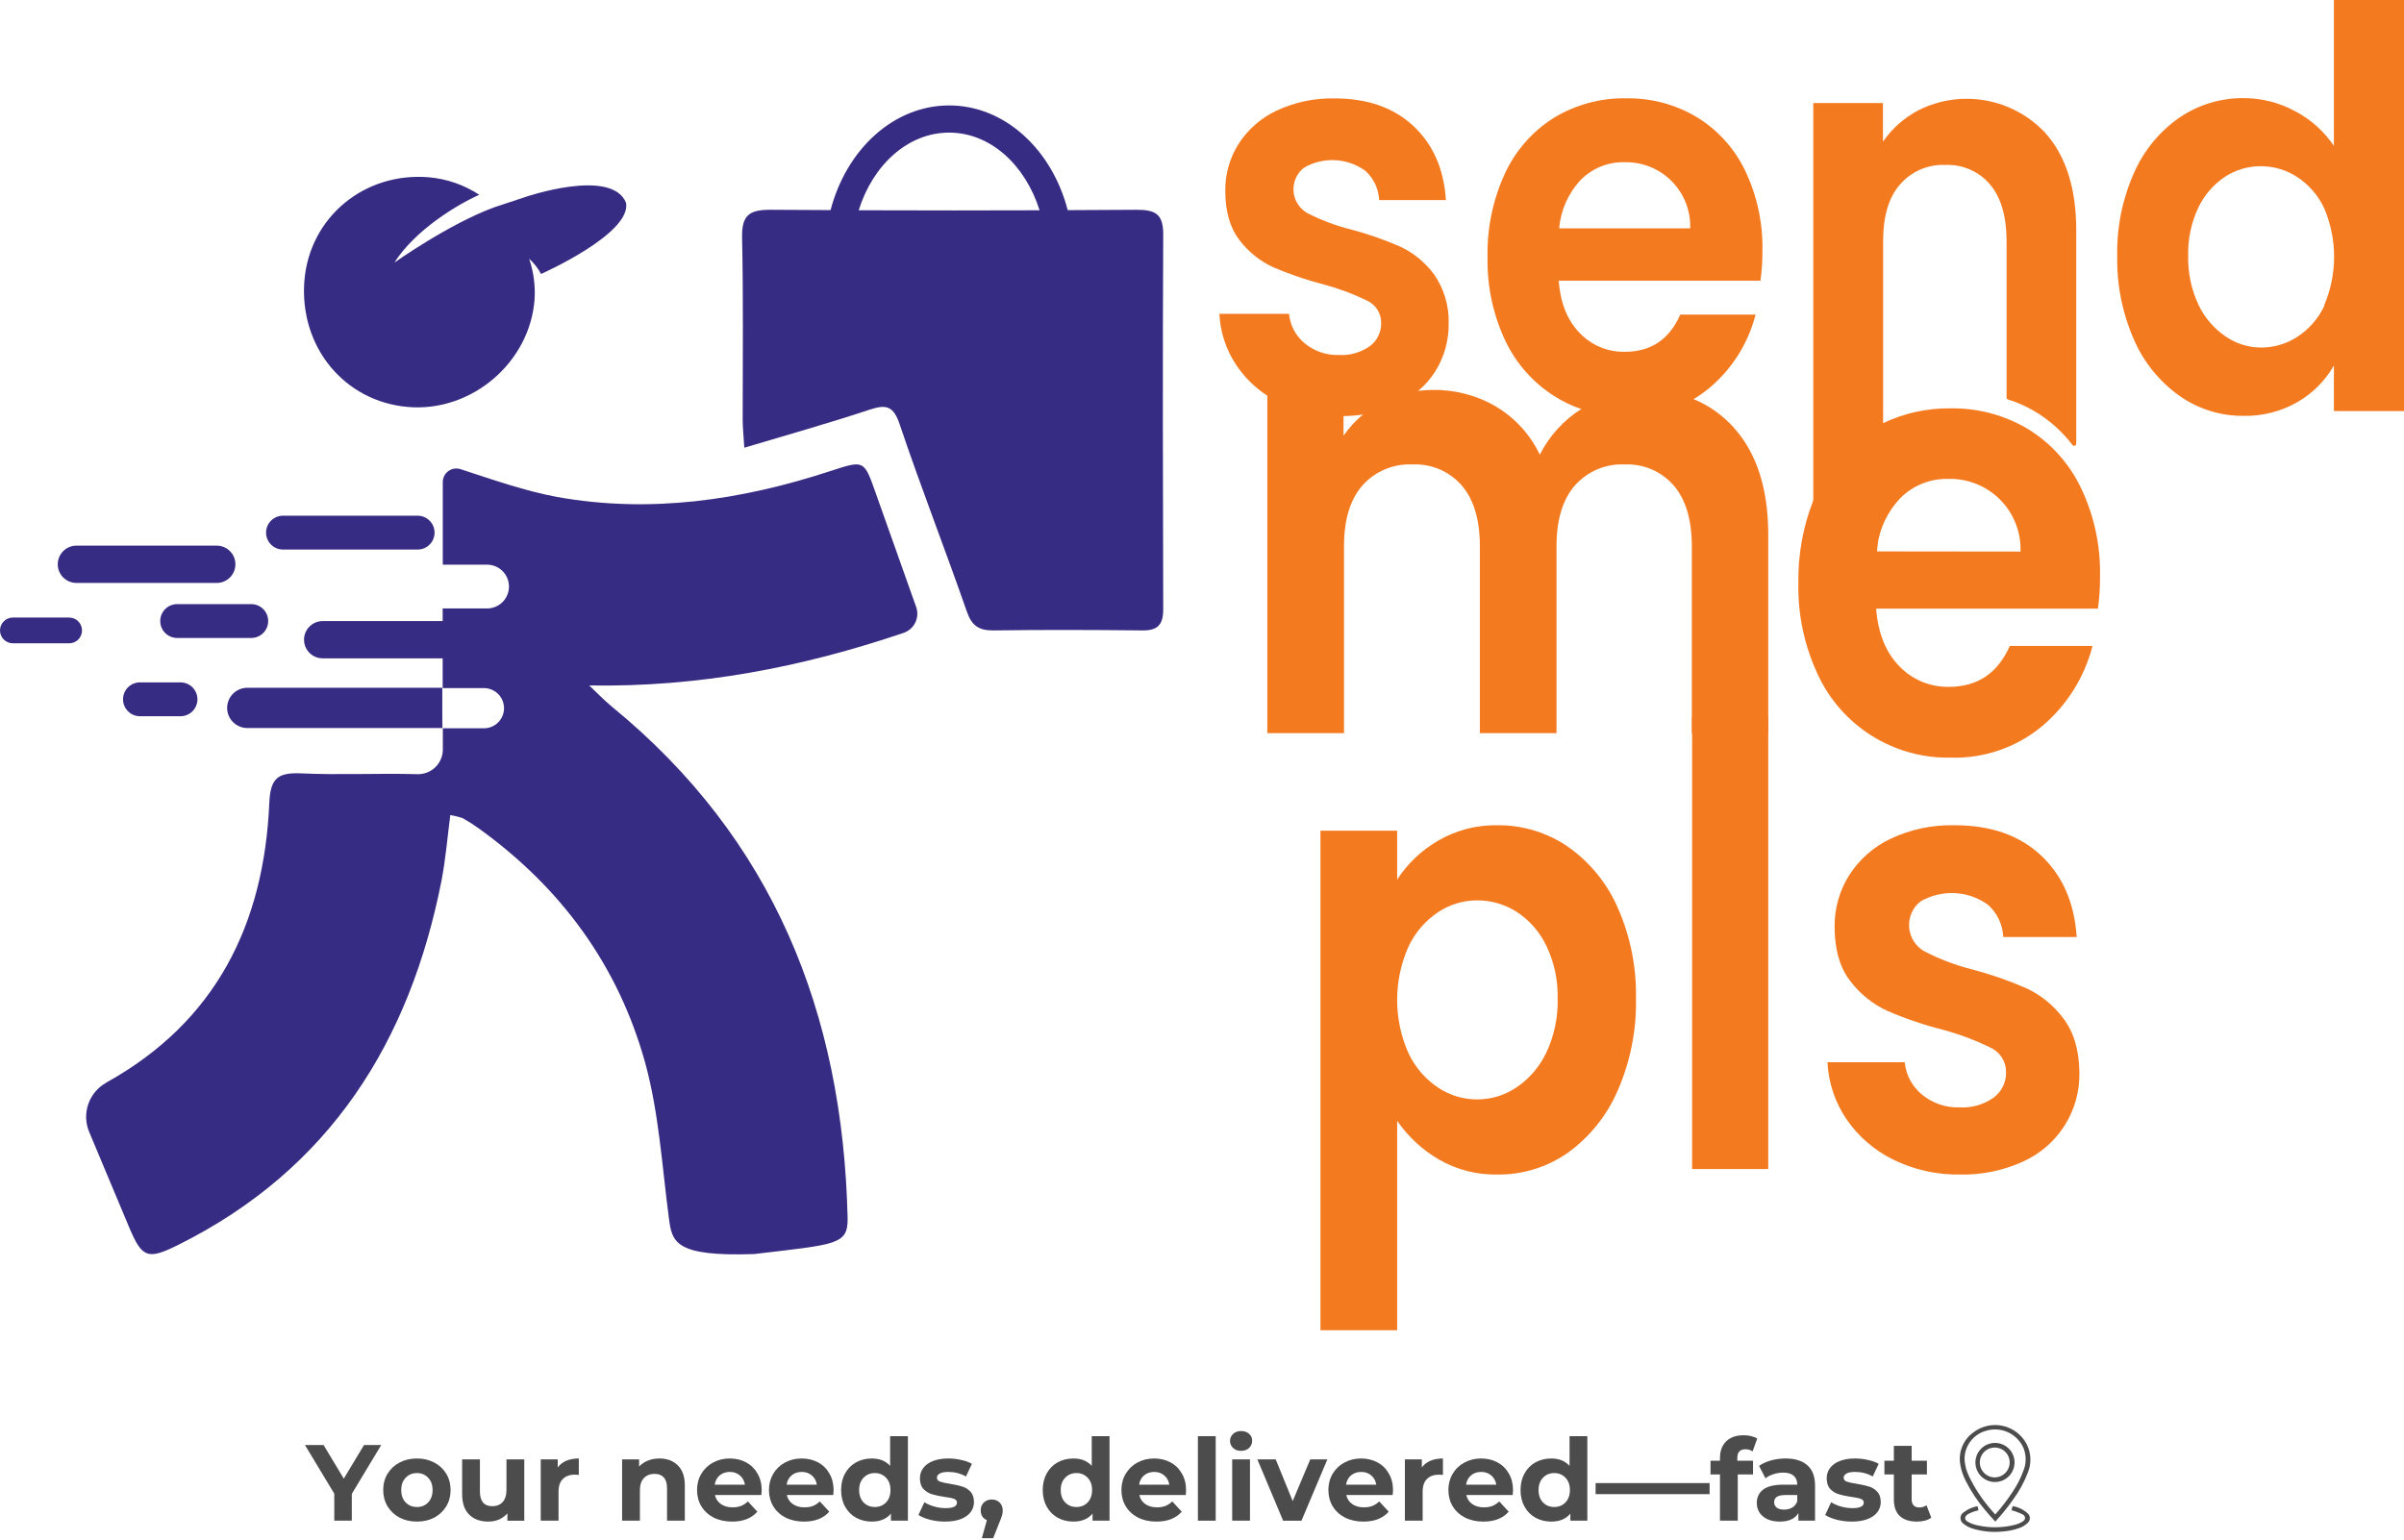 <svg width="259" height="166" viewBox="0 0 259 166" fill="none" xmlns="http://www.w3.org/2000/svg">
<g clip-path="url(#clip0_636_7855)">
<path d="M220.425 14.402C218.725 12.547 216.466 11.296 213.991 10.839C211.515 10.383 208.958 10.745 206.708 11.872C205.171 12.675 203.852 13.839 202.864 15.263V11.105H195.357V42.147V59.571H202.225L202.881 47.014V42.264V25.982C202.881 23.352 203.467 21.296 204.68 19.908C205.283 19.2 206.041 18.64 206.894 18.271C207.747 17.901 208.674 17.732 209.602 17.776C210.516 17.738 211.426 17.91 212.262 18.28C213.099 18.649 213.839 19.206 214.425 19.908C215.597 21.319 216.183 23.352 216.183 25.982V35.938V42.85C216.183 42.895 216.197 42.939 216.223 42.976C216.25 43.012 216.287 43.04 216.329 43.055C216.482 43.096 216.622 43.148 216.769 43.201L217.085 43.307L217.513 43.482L217.794 43.599C217.947 43.664 218.093 43.74 218.24 43.81L218.48 43.927C218.708 44.044 218.931 44.167 219.148 44.291C220.752 45.233 222.157 46.478 223.285 47.957C223.312 47.996 223.351 48.024 223.396 48.039C223.441 48.054 223.489 48.055 223.534 48.04C223.579 48.026 223.619 47.998 223.646 47.96C223.674 47.921 223.689 47.875 223.689 47.828V24.84C223.693 20.369 222.605 16.89 220.425 14.402Z" fill="#F47A20"/>
<path d="M154.48 29.543C153.536 28.271 152.292 27.253 150.859 26.579C149.136 25.829 147.36 25.21 145.544 24.728C143.919 24.323 142.347 23.733 140.856 22.971C140.436 22.733 140.08 22.396 139.82 21.99C139.559 21.583 139.403 21.118 139.364 20.637C139.324 20.156 139.403 19.672 139.594 19.229C139.785 18.785 140.081 18.395 140.458 18.092C141.478 17.492 142.652 17.203 143.835 17.262C145.018 17.32 146.158 17.723 147.114 18.42C147.555 18.822 147.911 19.306 148.164 19.846C148.416 20.386 148.559 20.97 148.585 21.565H155.781C155.562 18.215 154.39 15.55 152.265 13.571C150.14 11.591 147.314 10.603 143.786 10.607C141.628 10.558 139.488 11.009 137.534 11.925C135.854 12.713 134.432 13.96 133.432 15.521C132.486 17.026 131.992 18.77 132.008 20.546C132.008 22.784 132.518 24.56 133.537 25.876C134.493 27.139 135.747 28.145 137.188 28.805C138.954 29.563 140.776 30.184 142.637 30.661C144.253 31.095 145.823 31.683 147.325 32.418C147.78 32.637 148.161 32.982 148.423 33.412C148.685 33.843 148.817 34.34 148.802 34.843C148.809 35.319 148.704 35.789 148.494 36.215C148.284 36.642 147.976 37.013 147.595 37.297C146.619 37.988 145.437 38.327 144.243 38.258C142.904 38.302 141.594 37.854 140.563 36.999C140.087 36.606 139.692 36.124 139.403 35.58C139.113 35.035 138.934 34.438 138.876 33.824H131.375C131.467 35.816 132.108 37.743 133.227 39.394C134.1 40.69 135.226 41.795 136.538 42.645C138.865 44.15 141.595 44.916 144.366 44.841H144.8C145.508 44.826 146.214 44.767 146.915 44.665C148.183 44.484 149.416 44.111 150.572 43.558C151.366 43.181 152.109 42.703 152.781 42.135C153.514 41.527 154.145 40.805 154.65 39.997C155.607 38.453 156.101 36.666 156.074 34.849C156.129 32.955 155.57 31.093 154.48 29.543Z" fill="#F47A20"/>
<path d="M189.879 27.001C189.938 24.032 189.304 21.09 188.027 18.409C186.887 16.022 185.08 14.016 182.824 12.633C180.525 11.256 177.886 10.55 175.206 10.595C172.464 10.544 169.764 11.271 167.418 12.692C165.119 14.136 163.287 16.215 162.145 18.678C160.84 21.511 160.197 24.603 160.264 27.721C160.202 30.82 160.854 33.892 162.168 36.7C163.338 39.182 165.197 41.276 167.524 42.733C168.412 43.292 169.364 43.745 170.36 44.08C171.928 44.609 173.574 44.872 175.229 44.859C177.756 44.912 180.25 44.276 182.443 43.02C183.063 42.656 183.651 42.241 184.201 41.778C186.627 39.732 188.354 36.98 189.14 33.906H181.025C179.853 36.577 177.866 37.912 175.065 37.912C174.155 37.933 173.25 37.762 172.41 37.412C171.569 37.062 170.811 36.54 170.184 35.88C168.86 34.521 168.108 32.645 167.928 30.251H189.668C189.817 29.174 189.887 28.088 189.879 27.001ZM167.981 24.605C168.145 22.645 168.972 20.798 170.325 19.369C170.937 18.753 171.668 18.267 172.474 17.943C173.28 17.619 174.144 17.462 175.013 17.483C175.953 17.458 176.889 17.625 177.763 17.975C178.636 18.324 179.429 18.849 180.093 19.515C180.756 20.183 181.276 20.978 181.621 21.853C181.966 22.729 182.128 23.665 182.097 24.605H167.981Z" fill="#F47A20"/>
<path d="M251.447 -0.023V15.72C250.386 14.146 248.947 12.861 247.263 11.983C245.566 11.059 243.664 10.573 241.731 10.572C239.265 10.552 236.851 11.284 234.811 12.669C232.651 14.171 230.951 16.243 229.901 18.655C228.657 21.461 228.043 24.506 228.102 27.575C228.041 30.674 228.654 33.75 229.901 36.589C230.952 39.023 232.65 41.124 234.811 42.662C236.82 44.078 239.221 44.831 241.679 44.818C243.732 44.863 245.758 44.346 247.538 43.324C249.164 42.381 250.512 41.025 251.447 39.394V44.302H259.064V-0.023H251.447ZM250.427 32.934C249.794 34.299 248.791 35.459 247.533 36.284C246.368 37.048 245.005 37.455 243.612 37.456C242.241 37.453 240.903 37.034 239.774 36.255C238.506 35.393 237.494 34.205 236.844 32.817C236.078 31.168 235.703 29.363 235.749 27.546C235.703 25.758 236.079 23.984 236.844 22.368C237.486 21.021 238.48 19.874 239.721 19.047C240.87 18.3 242.213 17.905 243.583 17.911C244.976 17.911 246.339 18.318 247.503 19.082C248.759 19.91 249.761 21.07 250.398 22.432C251.105 24.088 251.47 25.871 251.47 27.672C251.47 29.472 251.105 31.254 250.398 32.91L250.427 32.934Z" fill="#F47A20"/>
<path d="M186.837 46.136C185.631 44.769 184.128 43.697 182.443 43.002C180.754 42.331 178.95 41.999 177.134 42.024C174.812 42.018 172.538 42.681 170.583 43.933L170.389 44.062C168.472 45.271 166.918 46.977 165.895 49C164.873 46.855 163.243 45.059 161.207 43.834C159.137 42.61 156.768 41.984 154.363 42.024C153.814 42.023 153.266 42.058 152.722 42.129C150.566 42.393 148.532 43.271 146.862 44.66C146.054 45.323 145.342 46.096 144.747 46.956V42.551H136.538V79.011H144.8V58.869C144.8 56.014 145.46 53.832 146.78 52.321C147.453 51.564 148.287 50.967 149.221 50.575C150.155 50.183 151.165 50.005 152.177 50.054C153.176 50.007 154.172 50.186 155.092 50.578C156.011 50.971 156.83 51.567 157.486 52.321C158.787 53.836 159.437 56.018 159.437 58.869V79.011H167.694V58.869C167.694 56.014 168.354 53.832 169.674 52.321C170.338 51.568 171.162 50.974 172.086 50.581C173.01 50.189 174.01 50.009 175.013 50.054C176.011 50.007 177.008 50.186 177.927 50.578C178.847 50.971 179.665 51.567 180.321 52.321C181.622 53.836 182.273 56.018 182.273 58.869V79.011H190.506V57.621C190.506 52.709 189.283 48.88 186.837 46.136Z" fill="#F47A20"/>
<path d="M174.274 97.788C173.119 95.155 171.262 92.89 168.907 91.24C166.674 89.715 164.028 88.912 161.324 88.938C159.076 88.897 156.859 89.477 154.92 90.613C153.145 91.641 151.639 93.075 150.525 94.795V89.524H142.263V143.362H150.525V120.789C151.689 122.479 153.209 123.895 154.978 124.935C156.902 126.056 159.098 126.626 161.324 126.581C164.035 126.612 166.686 125.792 168.907 124.238C171.267 122.536 173.122 120.227 174.274 117.556C175.644 114.437 176.32 111.057 176.255 107.651C176.328 104.258 175.652 100.89 174.274 97.788ZM166.604 113.421C165.894 114.932 164.794 116.226 163.416 117.169C162.165 118.022 160.687 118.48 159.173 118.487C157.659 118.493 156.178 118.046 154.92 117.204C153.54 116.277 152.439 114.991 151.738 113.485C150.938 111.682 150.524 109.732 150.524 107.76C150.524 105.788 150.938 103.837 151.738 102.035C152.439 100.528 153.54 99.242 154.92 98.315C156.169 97.481 157.636 97.035 159.139 97.033C160.655 97.028 162.14 97.461 163.416 98.28C164.794 99.183 165.897 100.447 166.604 101.935C167.451 103.711 167.866 105.661 167.817 107.628C167.868 109.627 167.452 111.61 166.604 113.421Z" fill="#F47A20"/>
<path d="M182.302 77.289V125.99H190.506V77.289H182.302Z" fill="#F47A20"/>
<path d="M222.306 109.766C221.27 108.365 219.901 107.246 218.322 106.509C216.424 105.679 214.465 104.998 212.462 104.471C210.682 104.021 208.96 103.369 207.329 102.526C206.866 102.266 206.474 101.895 206.188 101.448C205.901 101.001 205.729 100.49 205.685 99.96C205.642 99.431 205.729 98.899 205.939 98.411C206.149 97.923 206.475 97.494 206.889 97.162C208.011 96.502 209.301 96.186 210.6 96.25C211.9 96.315 213.152 96.758 214.202 97.525C214.688 97.965 215.082 98.496 215.361 99.09C215.639 99.683 215.797 100.326 215.826 100.98H223.736C223.494 97.298 222.215 94.37 219.898 92.195C217.581 90.02 214.474 88.934 210.575 88.938C208.203 88.88 205.849 89.376 203.702 90.385C201.866 91.253 200.312 92.621 199.219 94.333C198.18 95.989 197.637 97.907 197.655 99.862C197.655 102.321 198.215 104.274 199.336 105.719C200.385 107.109 201.762 108.217 203.344 108.946C205.286 109.781 207.29 110.463 209.339 110.984C211.119 111.462 212.848 112.114 214.501 112.929C215.001 113.168 215.42 113.548 215.708 114.021C215.996 114.494 216.141 115.04 216.124 115.593C216.133 116.116 216.017 116.633 215.785 117.101C215.554 117.57 215.214 117.977 214.794 118.288C213.721 119.048 212.421 119.42 211.108 119.342C209.637 119.392 208.198 118.9 207.065 117.96C206.542 117.529 206.108 117 205.789 116.402C205.471 115.804 205.273 115.149 205.208 114.475H196.887C196.989 116.663 197.693 118.781 198.92 120.595C200.196 122.464 201.934 123.971 203.965 124.97C206.205 126.069 208.673 126.621 211.167 126.581C213.516 126.634 215.847 126.151 217.982 125.17C219.816 124.339 221.367 122.99 222.442 121.288C223.517 119.586 224.069 117.606 224.029 115.593C224.002 113.18 223.428 111.238 222.306 109.766Z" fill="#F47A20"/>
<path d="M80.19 48.25C80.108 46.903 80.015 46.083 80.015 45.263C80.015 38.703 80.091 32.137 79.95 25.577C79.897 23.164 80.77 22.59 83.062 22.608C96.188 22.702 109.315 22.702 122.445 22.608C124.467 22.608 125.328 23.041 125.322 25.261C125.252 38.732 125.287 52.203 125.322 65.674C125.322 67.314 124.736 67.965 123.078 67.941C117.704 67.882 112.337 67.865 106.963 67.941C105.446 67.941 104.69 67.408 104.18 65.956C101.836 59.208 99.217 52.531 96.938 45.755C96.252 43.722 95.478 43.553 93.638 44.167C89.332 45.597 84.931 46.832 80.19 48.25Z" fill="#372C83"/>
<path d="M115.032 22.649C113.339 16.118 108.253 11.363 102.258 11.363C96.264 11.363 91.183 16.118 89.484 22.643C89.09 24.194 88.893 25.788 88.898 27.387C88.898 36.22 94.898 43.412 102.27 43.412C109.641 43.412 115.642 36.22 115.642 27.387C115.639 25.788 115.434 24.197 115.032 22.649ZM102.258 40.495C96.498 40.495 91.81 34.638 91.81 27.393C91.805 25.791 92.042 24.198 92.513 22.666C94.031 17.776 97.822 14.291 102.258 14.291C106.694 14.291 110.462 17.77 112.003 22.666C112.471 24.2 112.708 25.795 112.706 27.399C112.706 34.615 108.018 40.495 102.258 40.495Z" fill="#372C83"/>
<path d="M23.351 58.804H8.233C7.123 58.804 6.223 59.704 6.223 60.813C6.223 61.923 7.123 62.822 8.233 62.822H23.351C24.461 62.822 25.361 61.923 25.361 60.813C25.361 59.704 24.461 58.804 23.351 58.804Z" fill="#372C83"/>
<path d="M49.884 66.934H34.766C33.656 66.934 32.756 67.833 32.756 68.942C32.756 70.052 33.656 70.951 34.766 70.951H49.884C50.994 70.951 51.894 70.052 51.894 68.942C51.894 67.833 50.994 66.934 49.884 66.934Z" fill="#372C83"/>
<path d="M48.114 78.46H26.638C26.063 78.459 25.511 78.229 25.105 77.822C24.698 77.414 24.47 76.862 24.47 76.287C24.473 75.713 24.703 75.164 25.109 74.758C25.515 74.353 26.064 74.123 26.638 74.12H47.651C47.651 75.567 47.651 77.008 47.651 78.454L48.114 78.46Z" fill="#372C83"/>
<path d="M7.448 66.553H1.389C0.622 66.553 0 67.175 0 67.941C0 68.708 0.622 69.329 1.389 69.329H7.448C8.215 69.329 8.836 68.708 8.836 67.941C8.836 67.175 8.215 66.553 7.448 66.553Z" fill="#372C83"/>
<path d="M27.066 65.106H19.091C18.081 65.106 17.263 65.923 17.263 66.931C17.263 67.938 18.081 68.755 19.091 68.755H27.066C28.076 68.755 28.894 67.938 28.894 66.931C28.894 65.923 28.076 65.106 27.066 65.106Z" fill="#372C83"/>
<path d="M19.443 73.54H15.083C14.073 73.54 13.255 74.357 13.255 75.365C13.255 76.372 14.073 77.189 15.083 77.189H19.443C20.452 77.189 21.271 76.372 21.271 75.365C21.271 74.357 20.452 73.54 19.443 73.54Z" fill="#372C83"/>
<path d="M44.991 55.577H30.494C29.484 55.577 28.666 56.394 28.666 57.402C28.666 58.409 29.484 59.226 30.494 59.226H44.991C46.001 59.226 46.819 58.409 46.819 57.402C46.819 56.394 46.001 55.577 44.991 55.577Z" fill="#372C83"/>
<path d="M97.336 68.21C86.337 71.936 75.262 74.067 63.484 73.874C64.305 74.653 65.078 75.456 65.939 76.17C83.325 90.403 90.802 109.18 91.318 131.226C91.388 134.189 90.117 134.09 81.251 135.15C72.678 135.443 72.397 133.856 72.063 131.267C71.331 125.709 70.996 120.01 69.537 114.639C66.643 104.096 60.461 95.656 51.554 89.26C51.002 88.861 50.427 88.496 49.831 88.165C49.401 88.021 48.961 87.913 48.513 87.843C48.208 90.227 48.015 92.529 47.581 94.836C44.159 112.284 35.539 126.025 19.208 134.16C15.88 135.812 15.312 135.578 13.893 132.216C12.475 128.854 11.046 125.445 9.61 121.995C9.207 121.039 9.172 119.967 9.511 118.987C9.851 118.006 10.541 117.185 11.45 116.683L11.479 116.654C23.269 110.1 28.443 99.598 29.012 86.56C29.129 83.901 29.89 83.245 32.398 83.345C36.565 83.538 40.754 83.316 44.932 83.433C45.297 83.448 45.661 83.388 46.002 83.257C46.343 83.126 46.653 82.927 46.914 82.671C47.174 82.415 47.379 82.108 47.516 81.77C47.653 81.431 47.719 81.068 47.71 80.703C47.71 79.96 47.71 79.233 47.71 78.49H52.134C52.709 78.49 53.261 78.261 53.667 77.855C54.074 77.448 54.302 76.897 54.302 76.322C54.302 75.748 54.074 75.196 53.667 74.79C53.261 74.384 52.709 74.155 52.134 74.155H47.692C47.692 73.095 47.692 72.047 47.692 70.987C47.692 69.645 47.692 68.316 47.692 66.975V65.575H52.474C53.1 65.575 53.701 65.326 54.144 64.883C54.587 64.441 54.835 63.84 54.835 63.214C54.835 62.588 54.587 61.988 54.144 61.545C53.701 61.103 53.1 60.854 52.474 60.854H47.704V51.946C47.704 51.717 47.759 51.491 47.863 51.287C47.966 51.083 48.117 50.906 48.302 50.771C48.486 50.636 48.701 50.546 48.927 50.509C49.153 50.472 49.384 50.489 49.603 50.557C53.183 51.729 56.529 52.9 59.974 53.55C70.012 55.36 79.845 53.919 89.472 50.763C93.094 49.591 93.076 49.538 94.336 53.105C95.766 57.164 97.213 61.211 98.701 65.405C98.8 65.678 98.842 65.969 98.827 66.259C98.811 66.55 98.737 66.834 98.61 67.095C98.483 67.357 98.305 67.59 98.086 67.782C97.867 67.973 97.612 68.119 97.336 68.21Z" fill="#372C83"/>
<path d="M47.669 78.46H47.622V74.12C47.64 75.573 47.651 77.013 47.669 78.46Z" fill="#372C83"/>
<path d="M226.25 62.061C226.314 58.796 225.616 55.561 224.211 52.613C222.966 49.983 220.983 47.771 218.503 46.247C215.985 44.737 213.095 43.962 210.159 44.009C207.645 43.973 205.156 44.518 202.887 45.602C202.447 45.816 202.019 46.052 201.604 46.311C199.079 47.899 197.069 50.186 195.82 52.894C195.65 53.246 195.492 53.603 195.346 53.972C194.244 56.792 193.702 59.8 193.752 62.828C193.681 66.237 194.399 69.617 195.85 72.703C197.109 75.421 199.132 77.715 201.673 79.304C204.214 80.893 207.162 81.709 210.159 81.652C213.746 81.759 217.249 80.553 220.009 78.261C222.678 76.014 224.578 72.99 225.441 69.61H216.529C215.236 72.55 213.052 74.021 209.977 74.021C208.976 74.04 207.982 73.851 207.058 73.466C206.134 73.081 205.301 72.508 204.61 71.783C203.157 70.288 202.331 68.224 202.131 65.592H226.027C226.188 64.422 226.263 63.242 226.25 62.061ZM202.172 59.425C202.172 59.243 202.219 59.068 202.248 58.898C202.499 56.94 203.37 55.113 204.733 53.685C205.407 53.007 206.213 52.473 207.1 52.116C207.988 51.76 208.939 51.588 209.895 51.612C210.93 51.583 211.959 51.767 212.92 52.151C213.881 52.535 214.753 53.111 215.483 53.845C216.212 54.578 216.784 55.453 217.162 56.416C217.541 57.379 217.718 58.409 217.683 59.443L202.172 59.425Z" fill="#F47A20"/>
<path d="M67.451 21.864C65.922 18.034 56.611 21.226 56.611 21.226L53.271 22.333C48.378 24.119 42.489 28.301 42.489 28.301C44.727 24.787 49.257 22.046 51.636 20.991C50.012 19.926 48.15 19.278 46.216 19.106C39.266 18.52 33.383 23.393 32.797 30.204C32.211 37.309 37.039 43.254 43.93 43.857C50.821 44.461 57.127 39.025 57.595 32.225C57.684 30.754 57.485 29.28 57.009 27.885C57.529 28.354 57.963 28.909 58.293 29.525C58.293 29.525 68.037 25.209 67.451 21.864Z" fill="#372C83"/>
<path d="M218.385 155.708C218.133 155.201 217.773 154.756 217.329 154.405C216.886 154.054 216.37 153.805 215.819 153.676C215.268 153.547 214.696 153.542 214.142 153.66C213.589 153.779 213.069 154.018 212.619 154.361C212.077 154.746 211.656 155.277 211.404 155.892C211.152 156.506 211.079 157.18 211.195 157.834C211.298 158.447 211.496 159.039 211.781 159.591C212.333 160.689 213.012 161.719 213.802 162.66C214.166 163.105 214.552 163.533 214.974 163.996L215.044 163.896C215.725 163.16 216.353 162.377 216.925 161.553C217.572 160.664 218.098 159.693 218.49 158.666C218.678 158.192 218.765 157.685 218.747 157.176C218.729 156.667 218.605 156.167 218.385 155.708ZM218.004 158.478C217.725 159.247 217.357 159.98 216.908 160.663C216.328 161.564 215.677 162.418 214.962 163.217C214.828 163.064 214.699 162.924 214.576 162.777C213.601 161.671 212.781 160.438 212.138 159.111C211.868 158.561 211.704 157.965 211.658 157.354C211.629 156.644 211.842 155.946 212.261 155.373C212.681 154.8 213.281 154.386 213.966 154.197C214.75 153.958 215.594 154.014 216.339 154.357C217.083 154.699 217.676 155.303 218.004 156.054C218.318 156.831 218.318 157.701 218.004 158.478Z" fill="#4C4C4D"/>
<path d="M216.709 162.76L216.838 162.315C217.46 162.415 218.038 162.701 218.496 163.135C218.622 163.262 218.692 163.434 218.692 163.612C218.692 163.791 218.622 163.962 218.496 164.09C218.212 164.376 217.862 164.587 217.476 164.705C216.909 164.899 216.317 165.017 215.718 165.056C214.649 165.162 213.57 165.055 212.542 164.74C212.184 164.637 211.849 164.463 211.558 164.23C211.453 164.164 211.366 164.072 211.306 163.962C211.246 163.853 211.214 163.731 211.214 163.606C211.214 163.482 211.246 163.359 211.306 163.25C211.366 163.141 211.453 163.049 211.558 162.983C211.998 162.646 212.512 162.419 213.058 162.321L213.164 162.76C212.982 162.813 212.8 162.854 212.624 162.918C212.421 162.983 212.224 163.069 212.038 163.176C211.617 163.416 211.605 163.791 212.038 164.019C212.356 164.191 212.698 164.316 213.052 164.388C214.406 164.691 215.813 164.665 217.154 164.312C217.417 164.243 217.668 164.134 217.898 163.99C218.267 163.75 218.262 163.404 217.898 163.199C217.589 163.051 217.27 162.924 216.943 162.819C216.861 162.801 216.791 162.801 216.709 162.76Z" fill="#4C4C4D"/>
<path d="M214.91 155.503C214.494 155.508 214.088 155.635 213.744 155.87C213.4 156.104 213.134 156.435 212.978 156.821C212.822 157.207 212.783 157.63 212.867 158.037C212.951 158.445 213.154 158.818 213.45 159.111C213.746 159.403 214.122 159.602 214.53 159.681C214.939 159.761 215.362 159.718 215.746 159.557C216.13 159.397 216.458 159.127 216.689 158.781C216.919 158.434 217.043 158.028 217.043 157.612C217.043 157.333 216.987 157.057 216.88 156.799C216.772 156.542 216.615 156.309 216.417 156.112C216.218 155.916 215.983 155.761 215.724 155.657C215.466 155.552 215.189 155.5 214.91 155.503ZM214.91 159.222C214.591 159.222 214.279 159.128 214.014 158.951C213.749 158.773 213.542 158.521 213.42 158.227C213.299 157.932 213.267 157.608 213.33 157.295C213.392 156.983 213.546 156.696 213.772 156.471C213.998 156.246 214.286 156.093 214.599 156.031C214.912 155.97 215.236 156.003 215.53 156.125C215.825 156.248 216.076 156.455 216.252 156.721C216.429 156.987 216.522 157.299 216.521 157.618C216.517 158.038 216.349 158.44 216.054 158.739C215.759 159.039 215.359 159.212 214.939 159.222H214.91Z" fill="#4C4C4D"/>
<path d="M208.068 163.565C207.88 163.704 207.647 163.811 207.368 163.884C207.098 163.95 206.812 163.983 206.509 163.983C205.723 163.983 205.113 163.782 204.679 163.381C204.253 162.98 204.04 162.391 204.04 161.613V158.9H203.021V157.427H204.04V155.819H205.956V157.427H207.602V158.9H205.956V161.589C205.956 161.867 206.026 162.084 206.165 162.239C206.312 162.387 206.517 162.46 206.779 162.46C207.082 162.46 207.34 162.378 207.553 162.215L208.068 163.565Z" fill="#4C4C4D"/>
<path d="M199.505 163.983C198.956 163.983 198.42 163.917 197.896 163.786C197.372 163.647 196.954 163.475 196.643 163.271L197.282 161.896C197.577 162.084 197.933 162.239 198.35 162.362C198.768 162.477 199.177 162.534 199.579 162.534C200.389 162.534 200.795 162.333 200.795 161.932C200.795 161.744 200.684 161.609 200.463 161.527C200.242 161.445 199.902 161.376 199.443 161.319C198.903 161.237 198.457 161.143 198.105 161.036C197.753 160.93 197.446 160.742 197.184 160.472C196.93 160.201 196.803 159.817 196.803 159.318C196.803 158.9 196.922 158.532 197.159 158.213C197.405 157.885 197.757 157.632 198.215 157.452C198.682 157.272 199.231 157.182 199.861 157.182C200.328 157.182 200.79 157.235 201.249 157.341C201.716 157.439 202.1 157.578 202.403 157.759L201.765 159.121C201.183 158.794 200.549 158.63 199.861 158.63C199.452 158.63 199.145 158.687 198.94 158.802C198.735 158.917 198.633 159.064 198.633 159.244C198.633 159.449 198.743 159.592 198.964 159.674C199.186 159.755 199.538 159.833 200.021 159.907C200.561 159.997 201.003 160.095 201.347 160.201C201.691 160.3 201.99 160.484 202.244 160.754C202.498 161.024 202.625 161.4 202.625 161.883C202.625 162.293 202.502 162.657 202.256 162.976C202.01 163.295 201.65 163.545 201.175 163.725C200.709 163.897 200.152 163.983 199.505 163.983Z" fill="#4C4C4D"/>
<path d="M192.367 157.182C193.39 157.182 194.176 157.427 194.725 157.918C195.273 158.401 195.548 159.133 195.548 160.116V163.884H193.755V163.062C193.394 163.676 192.723 163.983 191.74 163.983C191.233 163.983 190.791 163.897 190.414 163.725C190.045 163.553 189.763 163.316 189.566 163.013C189.37 162.71 189.272 162.366 189.272 161.982C189.272 161.368 189.501 160.885 189.959 160.533C190.426 160.181 191.143 160.005 192.109 160.005H193.632C193.632 159.588 193.505 159.268 193.251 159.048C192.997 158.818 192.616 158.704 192.109 158.704C191.757 158.704 191.409 158.761 191.065 158.876C190.729 158.982 190.443 159.129 190.205 159.318L189.517 157.979C189.878 157.726 190.307 157.529 190.807 157.39C191.315 157.251 191.835 157.182 192.367 157.182ZM192.219 162.694C192.547 162.694 192.838 162.62 193.091 162.473C193.345 162.317 193.525 162.092 193.632 161.797V161.122H192.318C191.532 161.122 191.139 161.38 191.139 161.896C191.139 162.141 191.233 162.338 191.421 162.485C191.618 162.624 191.884 162.694 192.219 162.694Z" fill="#4C4C4D"/>
<path d="M187.172 157.427H188.867V158.9H187.221V163.884H185.305V158.9H184.286V157.427H185.305V157.132C185.305 156.379 185.526 155.782 185.968 155.34C186.419 154.898 187.049 154.677 187.86 154.677C188.146 154.677 188.417 154.71 188.67 154.775C188.932 154.833 189.149 154.919 189.321 155.033L188.818 156.42C188.597 156.265 188.339 156.187 188.044 156.187C187.463 156.187 187.172 156.506 187.172 157.145V157.427Z" fill="#4C4C4D"/>
<path d="M171.905 159.833H184.187V161.024H171.905V159.833Z" fill="#4C4C4D"/>
<path d="M171.016 154.776V163.884H169.186V163.123C168.712 163.696 168.024 163.983 167.123 163.983C166.501 163.983 165.936 163.844 165.428 163.565C164.929 163.287 164.536 162.89 164.249 162.375C163.963 161.859 163.819 161.261 163.819 160.582C163.819 159.903 163.963 159.305 164.249 158.79C164.536 158.274 164.929 157.877 165.428 157.599C165.936 157.321 166.501 157.182 167.123 157.182C167.966 157.182 168.626 157.448 169.1 157.98V154.776H171.016ZM167.455 162.411C167.938 162.411 168.339 162.248 168.658 161.92C168.978 161.585 169.137 161.139 169.137 160.582C169.137 160.026 168.978 159.584 168.658 159.256C168.339 158.921 167.938 158.753 167.455 158.753C166.963 158.753 166.558 158.921 166.239 159.256C165.919 159.584 165.76 160.026 165.76 160.582C165.76 161.139 165.919 161.585 166.239 161.92C166.558 162.248 166.963 162.411 167.455 162.411Z" fill="#4C4C4D"/>
<path d="M163.01 160.607C163.01 160.631 162.998 160.803 162.973 161.122H157.975C158.065 161.531 158.278 161.855 158.613 162.092C158.949 162.329 159.367 162.448 159.866 162.448C160.21 162.448 160.513 162.399 160.775 162.301C161.045 162.194 161.295 162.031 161.524 161.81L162.544 162.915C161.921 163.627 161.012 163.983 159.817 163.983C159.072 163.983 158.413 163.839 157.84 163.553C157.266 163.258 156.824 162.853 156.513 162.338C156.202 161.822 156.046 161.237 156.046 160.582C156.046 159.935 156.198 159.354 156.501 158.839C156.812 158.315 157.234 157.91 157.766 157.623C158.306 157.329 158.908 157.182 159.571 157.182C160.218 157.182 160.804 157.321 161.328 157.599C161.852 157.877 162.261 158.278 162.556 158.802C162.859 159.318 163.01 159.919 163.01 160.607ZM159.584 158.63C159.15 158.63 158.785 158.753 158.491 158.998C158.196 159.244 158.016 159.579 157.95 160.005H161.205C161.139 159.588 160.959 159.256 160.664 159.011C160.37 158.757 160.009 158.63 159.584 158.63Z" fill="#4C4C4D"/>
<path d="M153.186 158.151C153.416 157.832 153.723 157.591 154.107 157.427C154.5 157.263 154.951 157.182 155.458 157.182V158.949C155.246 158.933 155.102 158.925 155.029 158.925C154.48 158.925 154.05 159.08 153.739 159.391C153.428 159.694 153.272 160.152 153.272 160.766V163.884H151.356V157.28H153.186V158.151Z" fill="#4C4C4D"/>
<path d="M150.081 160.607C150.081 160.631 150.068 160.803 150.044 161.122H145.045C145.135 161.531 145.348 161.855 145.684 162.092C146.019 162.329 146.437 162.448 146.936 162.448C147.28 162.448 147.583 162.399 147.845 162.301C148.116 162.194 148.365 162.031 148.595 161.81L149.614 162.915C148.992 163.627 148.083 163.983 146.887 163.983C146.142 163.983 145.483 163.839 144.91 163.553C144.337 163.258 143.895 162.853 143.583 162.338C143.272 161.822 143.117 161.237 143.117 160.582C143.117 159.935 143.268 159.354 143.571 158.839C143.882 158.315 144.304 157.91 144.836 157.623C145.377 157.329 145.978 157.182 146.642 157.182C147.289 157.182 147.874 157.321 148.398 157.599C148.922 157.877 149.331 158.278 149.626 158.802C149.929 159.318 150.081 159.919 150.081 160.607ZM146.654 158.63C146.22 158.63 145.856 158.753 145.561 158.998C145.266 159.244 145.086 159.579 145.02 160.005H148.275C148.21 159.588 148.03 159.256 147.735 159.011C147.44 158.757 147.08 158.63 146.654 158.63Z" fill="#4C4C4D"/>
<path d="M143.006 157.28L140.218 163.885H138.241L135.465 157.28H137.442L139.272 161.773L141.164 157.28H143.006Z" fill="#4C4C4D"/>
<path d="M132.753 157.28H134.669V163.884H132.753V157.28ZM133.711 156.359C133.359 156.359 133.073 156.257 132.852 156.052C132.631 155.848 132.52 155.594 132.52 155.291C132.52 154.988 132.631 154.735 132.852 154.53C133.073 154.325 133.359 154.223 133.711 154.223C134.063 154.223 134.35 154.321 134.571 154.518C134.792 154.714 134.903 154.96 134.903 155.254C134.903 155.573 134.792 155.839 134.571 156.052C134.35 156.257 134.063 156.359 133.711 156.359Z" fill="#4C4C4D"/>
<path d="M129.059 154.776H130.975V163.884H129.059V154.776Z" fill="#4C4C4D"/>
<path d="M127.784 160.607C127.784 160.631 127.771 160.803 127.747 161.122H122.748C122.838 161.531 123.051 161.855 123.387 162.092C123.722 162.329 124.14 162.448 124.639 162.448C124.983 162.448 125.286 162.399 125.548 162.301C125.818 162.194 126.068 162.031 126.297 161.81L127.317 162.915C126.695 163.627 125.786 163.983 124.59 163.983C123.845 163.983 123.186 163.839 122.613 163.553C122.04 163.258 121.598 162.853 121.286 162.338C120.975 161.822 120.82 161.237 120.82 160.582C120.82 159.935 120.971 159.354 121.274 158.839C121.585 158.315 122.007 157.91 122.539 157.623C123.08 157.329 123.681 157.182 124.345 157.182C124.991 157.182 125.577 157.321 126.101 157.599C126.625 157.877 127.034 158.278 127.329 158.802C127.632 159.318 127.784 159.919 127.784 160.607ZM124.357 158.63C123.923 158.63 123.559 158.753 123.264 158.998C122.969 159.244 122.789 159.579 122.723 160.005H125.978C125.913 159.588 125.732 159.256 125.438 159.011C125.143 158.757 124.783 158.63 124.357 158.63Z" fill="#4C4C4D"/>
<path d="M119.538 154.776V163.884H117.708V163.123C117.233 163.696 116.545 163.983 115.644 163.983C115.022 163.983 114.457 163.844 113.949 163.565C113.45 163.287 113.057 162.89 112.77 162.375C112.484 161.859 112.34 161.261 112.34 160.582C112.34 159.903 112.484 159.305 112.77 158.79C113.057 158.274 113.45 157.877 113.949 157.599C114.457 157.321 115.022 157.182 115.644 157.182C116.488 157.182 117.147 157.448 117.622 157.98V154.776H119.538ZM115.976 162.411C116.459 162.411 116.86 162.248 117.179 161.92C117.499 161.585 117.658 161.139 117.658 160.582C117.658 160.026 117.499 159.584 117.179 159.256C116.86 158.921 116.459 158.753 115.976 158.753C115.485 158.753 115.079 158.921 114.76 159.256C114.441 159.584 114.281 160.026 114.281 160.582C114.281 161.139 114.441 161.585 114.76 161.92C115.079 162.248 115.485 162.411 115.976 162.411Z" fill="#4C4C4D"/>
<path d="M106.851 161.601C107.195 161.601 107.478 161.712 107.699 161.933C107.92 162.145 108.03 162.428 108.03 162.78C108.03 162.943 108.01 163.107 107.969 163.271C107.928 163.434 107.838 163.68 107.699 164.007L106.999 165.775H105.783L106.323 163.823C106.118 163.741 105.955 163.61 105.832 163.43C105.717 163.242 105.66 163.025 105.66 162.78C105.66 162.428 105.77 162.145 105.992 161.933C106.221 161.712 106.507 161.601 106.851 161.601Z" fill="#4C4C4D"/>
<path d="M101.813 163.983C101.264 163.983 100.728 163.917 100.204 163.786C99.68 163.647 99.262 163.475 98.951 163.271L99.59 161.896C99.884 162.084 100.241 162.239 100.658 162.362C101.076 162.477 101.485 162.534 101.886 162.534C102.697 162.534 103.102 162.333 103.102 161.932C103.102 161.744 102.992 161.609 102.771 161.527C102.55 161.445 102.21 161.376 101.751 161.319C101.211 161.237 100.765 161.143 100.412 161.036C100.06 160.93 99.753 160.742 99.491 160.472C99.237 160.201 99.111 159.817 99.111 159.318C99.111 158.9 99.229 158.532 99.467 158.213C99.712 157.885 100.064 157.632 100.523 157.452C100.99 157.272 101.538 157.182 102.169 157.182C102.635 157.182 103.098 157.235 103.557 157.341C104.023 157.439 104.408 157.578 104.711 157.759L104.072 159.121C103.491 158.794 102.857 158.63 102.169 158.63C101.759 158.63 101.452 158.687 101.248 158.802C101.043 158.917 100.941 159.064 100.941 159.244C100.941 159.449 101.051 159.592 101.272 159.674C101.493 159.755 101.845 159.833 102.328 159.907C102.869 159.997 103.311 160.095 103.655 160.201C103.999 160.3 104.298 160.484 104.551 160.754C104.805 161.024 104.932 161.4 104.932 161.883C104.932 162.293 104.809 162.657 104.564 162.976C104.318 163.295 103.958 163.545 103.483 163.725C103.016 163.897 102.459 163.983 101.813 163.983Z" fill="#4C4C4D"/>
<path d="M97.816 154.776V163.884H95.986V163.123C95.511 163.696 94.824 163.983 93.923 163.983C93.301 163.983 92.736 163.844 92.228 163.565C91.728 163.287 91.335 162.89 91.049 162.375C90.762 161.859 90.619 161.261 90.619 160.582C90.619 159.903 90.762 159.305 91.049 158.79C91.335 158.274 91.728 157.877 92.228 157.599C92.736 157.321 93.301 157.182 93.923 157.182C94.766 157.182 95.425 157.448 95.9 157.98V154.776H97.816ZM94.254 162.411C94.738 162.411 95.139 162.248 95.458 161.92C95.778 161.585 95.937 161.139 95.937 160.582C95.937 160.026 95.778 159.584 95.458 159.256C95.139 158.921 94.738 158.753 94.254 158.753C93.763 158.753 93.358 158.921 93.039 159.256C92.719 159.584 92.56 160.026 92.56 160.582C92.56 161.139 92.719 161.585 93.039 161.92C93.358 162.248 93.763 162.411 94.254 162.411Z" fill="#4C4C4D"/>
<path d="M89.81 160.607C89.81 160.631 89.798 160.803 89.773 161.122H84.775C84.865 161.531 85.078 161.855 85.413 162.092C85.749 162.329 86.166 162.448 86.666 162.448C87.01 162.448 87.313 162.399 87.575 162.301C87.845 162.194 88.095 162.031 88.324 161.81L89.344 162.915C88.721 163.627 87.812 163.983 86.617 163.983C85.872 163.983 85.213 163.839 84.639 163.553C84.066 163.258 83.624 162.853 83.313 162.338C83.002 161.822 82.846 161.237 82.846 160.582C82.846 159.935 82.998 159.354 83.301 158.839C83.612 158.315 84.034 157.91 84.566 157.623C85.106 157.329 85.708 157.182 86.371 157.182C87.018 157.182 87.603 157.321 88.127 157.599C88.652 157.877 89.061 158.278 89.356 158.802C89.659 159.318 89.81 159.919 89.81 160.607ZM86.383 158.63C85.95 158.63 85.585 158.753 85.29 158.998C84.996 159.244 84.816 159.579 84.75 160.005H88.005C87.939 159.588 87.759 159.256 87.464 159.011C87.169 158.757 86.809 158.63 86.383 158.63Z" fill="#4C4C4D"/>
<path d="M82.062 160.607C82.062 160.631 82.05 160.803 82.025 161.122H77.026C77.116 161.531 77.329 161.855 77.665 162.092C78.001 162.329 78.418 162.448 78.918 162.448C79.262 162.448 79.565 162.399 79.827 162.301C80.097 162.194 80.347 162.031 80.576 161.81L81.595 162.915C80.973 163.627 80.064 163.983 78.869 163.983C78.124 163.983 77.464 163.839 76.891 163.553C76.318 163.258 75.876 162.853 75.565 162.338C75.254 161.822 75.098 161.237 75.098 160.582C75.098 159.935 75.249 159.354 75.552 158.839C75.864 158.315 76.285 157.91 76.817 157.623C77.358 157.329 77.96 157.182 78.623 157.182C79.27 157.182 79.855 157.321 80.379 157.599C80.903 157.877 81.313 158.278 81.608 158.802C81.91 159.318 82.062 159.919 82.062 160.607ZM78.635 158.63C78.201 158.63 77.837 158.753 77.542 158.998C77.247 159.244 77.067 159.579 77.002 160.005H80.257C80.191 159.588 80.011 159.256 79.716 159.011C79.421 158.757 79.061 158.63 78.635 158.63Z" fill="#4C4C4D"/>
<path d="M71.042 157.182C71.861 157.182 72.52 157.427 73.019 157.918C73.527 158.409 73.781 159.138 73.781 160.103V163.884H71.865V160.398C71.865 159.874 71.75 159.485 71.521 159.232C71.291 158.97 70.96 158.839 70.526 158.839C70.043 158.839 69.658 158.99 69.371 159.293C69.085 159.588 68.942 160.03 68.942 160.619V163.884H67.025V157.28H68.856V158.053C69.109 157.775 69.425 157.562 69.801 157.415C70.178 157.259 70.591 157.182 71.042 157.182Z" fill="#4C4C4D"/>
<path d="M60.088 158.151C60.317 157.832 60.624 157.591 61.009 157.427C61.402 157.263 61.852 157.182 62.36 157.182V158.949C62.147 158.933 62.004 158.925 61.93 158.925C61.382 158.925 60.952 159.08 60.641 159.391C60.329 159.694 60.174 160.152 60.174 160.766V163.884H58.258V157.28H60.088V158.151Z" fill="#4C4C4D"/>
<path d="M56.483 157.28V163.885H54.665V163.099C54.411 163.385 54.108 163.606 53.756 163.762C53.404 163.909 53.023 163.983 52.614 163.983C51.746 163.983 51.058 163.733 50.551 163.234C50.043 162.735 49.789 161.994 49.789 161.012V157.28H51.705V160.73C51.705 161.793 52.151 162.325 53.044 162.325C53.502 162.325 53.871 162.178 54.149 161.884C54.428 161.581 54.567 161.135 54.567 160.545V157.28H56.483Z" fill="#4C4C4D"/>
<path d="M44.922 163.983C44.226 163.983 43.6 163.839 43.043 163.553C42.494 163.258 42.065 162.853 41.753 162.338C41.442 161.822 41.287 161.237 41.287 160.582C41.287 159.927 41.442 159.342 41.753 158.827C42.065 158.311 42.494 157.91 43.043 157.623C43.6 157.329 44.226 157.182 44.922 157.182C45.618 157.182 46.24 157.329 46.789 157.623C47.337 157.91 47.767 158.311 48.078 158.827C48.39 159.342 48.545 159.927 48.545 160.582C48.545 161.237 48.39 161.822 48.078 162.338C47.767 162.853 47.337 163.258 46.789 163.553C46.24 163.839 45.618 163.983 44.922 163.983ZM44.922 162.411C45.413 162.411 45.815 162.248 46.126 161.92C46.445 161.585 46.605 161.139 46.605 160.582C46.605 160.026 46.445 159.584 46.126 159.256C45.815 158.921 45.413 158.753 44.922 158.753C44.431 158.753 44.026 158.921 43.706 159.256C43.387 159.584 43.227 160.026 43.227 160.582C43.227 161.139 43.387 161.585 43.706 161.92C44.026 162.248 44.431 162.411 44.922 162.411Z" fill="#4C4C4D"/>
<path d="M37.902 160.996V163.884H36.014V160.973L32.856 155.732H34.861L37.039 159.354L39.218 155.732H41.071L37.902 160.996Z" fill="#4C4C4D"/>
</g>
<defs>
<clipPath id="clip0_636_7855">
<rect width="259" height="166" fill="white"/>
</clipPath>
</defs>
</svg>
